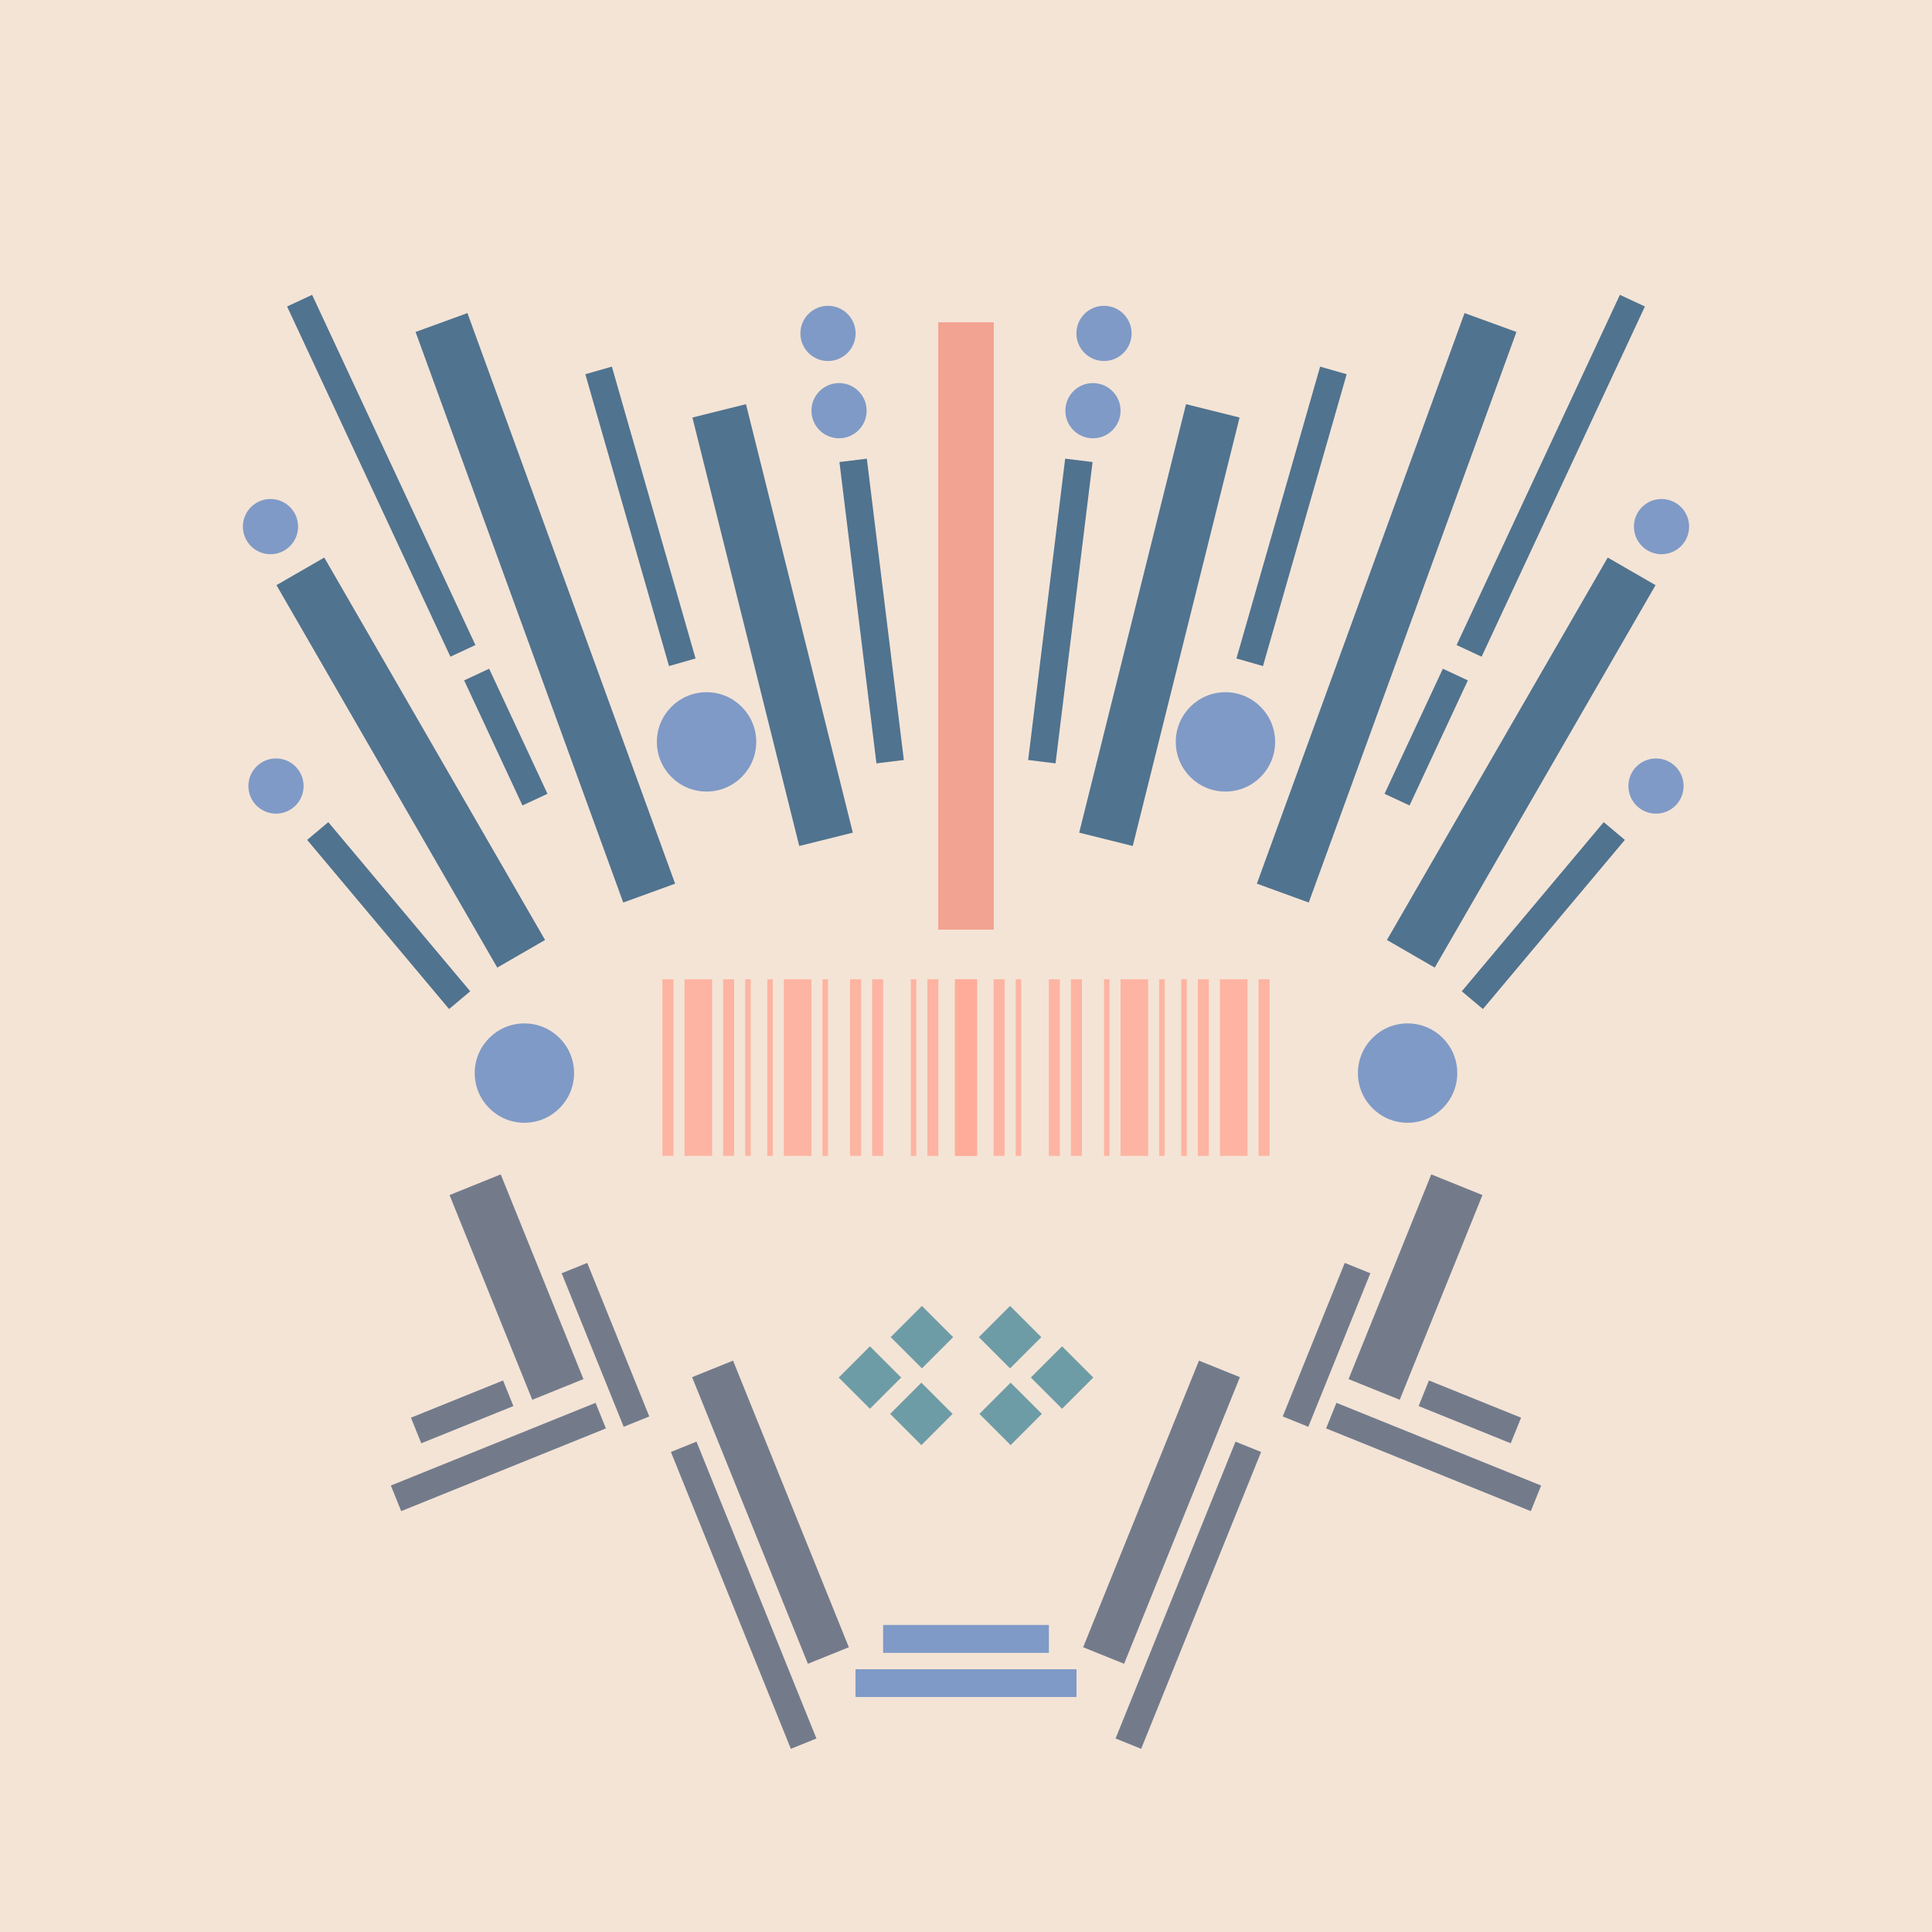 <svg xmlns='http://www.w3.org/2000/svg' preserveAspectRatio='xMinYMin meet' viewBox='0 0 350 350'> <filter id='neon' y='-2' x='-1' width='350' height='350'><feDropShadow flood-color='#8A795D' dx='0' dy='6' flood-opacity='0.65' stdDeviation='2.5' result='shadow'/><feOffset in='StrokePaint' dx='0' dy='2.4' result='offStrPnt'/><feFlood flood-color='#4A4132' flood-opacity='2' result='flood1' /><feOffset in='SourceGraphic' dx='0' dy='2' result='offFlood'/><feOffset in='SourceGraphic' dx='0' dy='9' result='offShadow'/><feComposite in='flood1' in2='offFlood' operator='in'  result='cmpFlood' /><feComposite in='shadow' in2='offShadow' operator='in' result='cmpSha' /><feGaussianBlur in='offStrPnt' stdDeviation='1' result='bStrokeP'/><feGaussianBlur in='cmpFlood' stdDeviation='0.6' result='bFlood'/><feGaussianBlur in='cmpSha' stdDeviation='0.6' result='bShadow'/><feMerge><feMergeNode in='bStrokeP'/><feMergeNode in='bshadow'/><feMergeNode in='bFlood'/><feMergeNode in='SourceGraphic'/></feMerge></filter>  <rect width='100%'  height='100%' fill='#f4e4d6'/> <g filter='url(#neon)' ><rect x='160' y= '281' width='30 ' height=  '5  '  fill= '#7F9AC6' /><rect x='155' y= '289' width='40 ' height=  '5  '  fill= '#7F9AC6' /><rect x='136' y= '233' width='8  ' height=  '56 '  fill= '#737B8B' transform = '  translate( -88 , 71  ) rotate ( -22)'  /><rect x='132' y= '246' width='5  ' height=  '58 '  fill= '#737B8B' transform = '  translate( -93 , 71  ) rotate ( -22)'  /><rect x='107' y= '215' width='5  ' height=  '30 '  fill= '#737B8B' transform = '  translate( -78 , 58  ) rotate ( -22)'  /><rect x='89 ' y= '200' width='10 ' height=  '40 '  fill= '#737B8B' transform = '  translate( -76 , 51  ) rotate ( -22)'  /><rect x='75 ' y= '240' width='18 ' height=  '5  '  fill= '#737B8B' transform = '  translate( -85 , 49  ) rotate ( -22)'  /><rect x='70 ' y= '248' width='40 ' height=  '5  '  fill= '#737B8B' transform = '  translate( -87 , 52  ) rotate ( -22)'  /><rect x='160' y= '281' width='30 ' height=  '5  '  fill= '#7F9AC6' transform= 'scale(-1,1) translate(-350,0)'/><rect x='155' y= '289' width='40 ' height=  '5  '  fill= '#7F9AC6' transform= 'scale(-1,1) translate(-350,0)'/><rect x='136' y= '233' width='8  ' height=  '56 '  fill= '#737B8B' transform = ' scale(-1,1)  translate(-350,0) translate( -88 , 71  ) rotate ( -22)'  /><rect x='132' y= '246' width='5  ' height=  '58 '  fill= '#737B8B' transform = ' scale(-1,1)  translate(-350,0) translate( -93 , 71  ) rotate ( -22)'  /><rect x='107' y= '215' width='5  ' height=  '30 '  fill= '#737B8B' transform = ' scale(-1,1)  translate(-350,0) translate( -78 , 58  ) rotate ( -22)'  /><rect x='89 ' y= '200' width='10 ' height=  '40 '  fill= '#737B8B' transform = ' scale(-1,1)  translate(-350,0) translate( -76 , 51  ) rotate ( -22)'  /><rect x='75 ' y= '240' width='18 ' height=  '5  '  fill= '#737B8B' transform = ' scale(-1,1)  translate(-350,0) translate( -85 , 49  ) rotate ( -22)'  /><rect x='70 ' y= '248' width='40 ' height=  '5  '  fill= '#737B8B' transform = ' scale(-1,1)  translate(-350,0) translate( -87 , 52  ) rotate ( -22)'  /><rect x='170' y= '45 ' width='10 ' height=  '110'  fill= '#f2a391' /><rect x='69 ' y= '85 ' width='10 ' height=  '80 '  fill= '#50738F' transform = '  translate( 201 , 196 ) rotate ( 150)'  /><rect x='67 ' y= '133' width='5  ' height=  '40 '  fill= '#50738F' transform = '  translate( 222 , 225 ) rotate ( 140)'  /><rect x='88 ' y= '109' width='5  ' height=  '25 '  fill= '#50738F' transform = '  translate( 225 , 192 ) rotate ( 155)'  /><rect x='66 ' y= '38 ' width='5  ' height=  '70 '  fill= '#50738F' transform = '  translate( 162 , 110 ) rotate ( 155)'  /><rect x='94 ' y= '42 ' width='10 ' height=  '110'  fill= '#50738F' transform = '  translate( 225 , 154 ) rotate ( 160)'  /><rect x='135' y= '60 ' width='10 ' height=  '80 '  fill= '#50738F' transform = '  translate( 300 , 163 ) rotate ( 166)'  /><rect x='154' y= '69 ' width='5  ' height=  '55 '  fill= '#50738F' transform = '  translate( 325 , 174 ) rotate ( 173)'  /><rect x='112' y= '52 ' width='5  ' height=  '55 '  fill= '#50738F' transform = '  translate( 248 , 125 ) rotate ( 164)'  /><circle cx='95 ' cy='181' r ='9  '  fill= '#7F9AC6' /><circle cx='128' cy='121' r ='9  '  fill= '#7F9AC6' /><circle cx='50 ' cy='129' r ='5  '  fill= '#7F9AC6' /><circle cx='49 ' cy='82 ' r ='5  '  fill= '#7F9AC6' /><circle cx='150' cy='47 ' r ='5  '  fill= '#7F9AC6' /><circle cx='152' cy='61 ' r ='5  '  fill= '#7F9AC6' /><rect x='170' y= '45 ' width='10 ' height=  '110'  fill= '#f2a391' transform= 'scale(-1,1) translate(-350,0)'/><rect x='69 ' y= '85 ' width='10 ' height=  '80 '  fill= '#50738F' transform = ' scale(-1,1)  translate(-350,0) translate( 201 , 196 ) rotate ( 150)'  /><rect x='67 ' y= '133' width='5  ' height=  '40 '  fill= '#50738F' transform = ' scale(-1,1)  translate(-350,0) translate( 222 , 225 ) rotate ( 140)'  /><rect x='88 ' y= '109' width='5  ' height=  '25 '  fill= '#50738F' transform = ' scale(-1,1)  translate(-350,0) translate( 225 , 192 ) rotate ( 155)'  /><rect x='66 ' y= '38 ' width='5  ' height=  '70 '  fill= '#50738F' transform = ' scale(-1,1)  translate(-350,0) translate( 162 , 110 ) rotate ( 155)'  /><rect x='94 ' y= '42 ' width='10 ' height=  '110'  fill= '#50738F' transform = ' scale(-1,1)  translate(-350,0) translate( 225 , 154 ) rotate ( 160)'  /><rect x='135' y= '60 ' width='10 ' height=  '80 '  fill= '#50738F' transform = ' scale(-1,1)  translate(-350,0) translate( 300 , 163 ) rotate ( 166)'  /><rect x='154' y= '69 ' width='5  ' height=  '55 '  fill= '#50738F' transform = ' scale(-1,1)  translate(-350,0) translate( 325 , 174 ) rotate ( 173)'  /><rect x='112' y= '52 ' width='5  ' height=  '55 '  fill= '#50738F' transform = ' scale(-1,1)  translate(-350,0) translate( 248 , 125 ) rotate ( 164)'  /><circle cx='95 ' cy='181' r ='9  '  fill= '#7F9AC6' transform= 'scale(-1,1) translate(-350,0)'/><circle cx='128' cy='121' r ='9  '  fill= '#7F9AC6' transform= 'scale(-1,1) translate(-350,0)'/><circle cx='50 ' cy='129' r ='5  '  fill= '#7F9AC6' transform= 'scale(-1,1) translate(-350,0)'/><circle cx='49 ' cy='82 ' r ='5  '  fill= '#7F9AC6' transform= 'scale(-1,1) translate(-350,0)'/><circle cx='150' cy='47 ' r ='5  '  fill= '#7F9AC6' transform= 'scale(-1,1) translate(-350,0)'/><circle cx='152' cy='61 ' r ='5  '  fill= '#7F9AC6' transform= 'scale(-1,1) translate(-350,0)'/><rect x='163' y= '239' width='8  ' height=  '8  '  fill= '#6E9CA6' transform = '  translate( -123   , 189 ) rotate ( -45)'  /><rect x='163' y= '225' width='8  ' height=  '8  '  fill= '#6E9CA6' transform = '  translate( -113   , 185 ) rotate ( -45)'  /><rect x='154' y= '232' width='8  ' height=  '8  '  fill= '#6E9CA6' transform = '  translate( -121   , 181 ) rotate ( -45)'  /><rect x='163' y= '239' width='8  ' height=  '8  '  fill= '#6E9CA6' transform = ' scale(-1,1)  translate(-350,0) translate( -123   , 189 ) rotate ( -45)'  /><rect x='163' y= '225' width='8  ' height=  '8  '  fill= '#6E9CA6' transform = ' scale(-1,1)  translate(-350,0) translate( -113   , 185 ) rotate ( -45)'  /><rect x='154' y= '232' width='8  ' height=  '8  '  fill= '#6E9CA6' transform = ' scale(-1,1)  translate(-350,0) translate( -121   , 181 ) rotate ( -45)'  /></g><g fill-opacity='0.85'><rect x='120' y= '164' width='2  ' height=  '32 '  fill= '#FFAC99' filter='url(#neon)'  /><rect x='124' y= '164' width='5  ' height=  '32 '  fill= '#FFAC99' filter='url(#neon)'  /><rect x='131' y= '164' width='2  ' height=  '32 '  fill= '#FFAC99' filter='url(#neon)'  /><rect x='154' y= '164' width='2  ' height=  '32 '  fill= '#FFAC99' filter='url(#neon)'  /><rect x='135' y= '164' width='1  ' height=  '32 '  fill= '#FFAC99' filter='url(#neon)'  /><rect x='149' y= '164' width='1  ' height=  '32 '  fill= '#FFAC99' filter='url(#neon)'  /><rect x='158' y= '164' width='2  ' height=  '32 '  fill= '#FFAC99' filter='url(#neon)'  /><rect x='165' y= '164' width='1  ' height=  '32 '  fill= '#FFAC99' filter='url(#neon)'  /><rect x='168' y= '164' width='2  ' height=  '32 '  fill= '#FFAC99' filter='url(#neon)'  /><rect x='139' y= '164' width='1  ' height=  '32 '  fill= '#FFAC99' filter='url(#neon)'  /><rect x='142' y= '164' width='5  ' height=  '32 '  fill= '#FFAC99' filter='url(#neon)'  /><rect x='173' y= '164' width='4  ' height=  '32 '  fill= '#FFAC99' filter='url(#neon)'  /><rect x='120' y= '164' width='2  ' height=  '32 '  fill= '#FFAC99' filter='url(#neon)'  transform= 'scale(-1,1) translate(-350,0)'/><rect x='124' y= '164' width='5  ' height=  '32 '  fill= '#FFAC99' filter='url(#neon)'  transform= 'scale(-1,1) translate(-350,0)'/><rect x='131' y= '164' width='2  ' height=  '32 '  fill= '#FFAC99' filter='url(#neon)'  transform= 'scale(-1,1) translate(-350,0)'/><rect x='154' y= '164' width='2  ' height=  '32 '  fill= '#FFAC99' filter='url(#neon)'  transform= 'scale(-1,1) translate(-350,0)'/><rect x='135' y= '164' width='1  ' height=  '32 '  fill= '#FFAC99' filter='url(#neon)'  transform= 'scale(-1,1) translate(-350,0)'/><rect x='149' y= '164' width='1  ' height=  '32 '  fill= '#FFAC99' filter='url(#neon)'  transform= 'scale(-1,1) translate(-350,0)'/><rect x='158' y= '164' width='2  ' height=  '32 '  fill= '#FFAC99' filter='url(#neon)'  transform= 'scale(-1,1) translate(-350,0)'/><rect x='165' y= '164' width='1  ' height=  '32 '  fill= '#FFAC99' filter='url(#neon)'  transform= 'scale(-1,1) translate(-350,0)'/><rect x='168' y= '164' width='2  ' height=  '32 '  fill= '#FFAC99' filter='url(#neon)'  transform= 'scale(-1,1) translate(-350,0)'/><rect x='139' y= '164' width='1  ' height=  '32 '  fill= '#FFAC99' filter='url(#neon)'  transform= 'scale(-1,1) translate(-350,0)'/><rect x='142' y= '164' width='5  ' height=  '32 '  fill= '#FFAC99' filter='url(#neon)'  transform= 'scale(-1,1) translate(-350,0)'/><rect x='173' y= '164' width='4  ' height=  '32 '  fill= '#FFAC99' filter='url(#neon)'  transform= 'scale(-1,1) translate(-350,0)'/></g></svg>